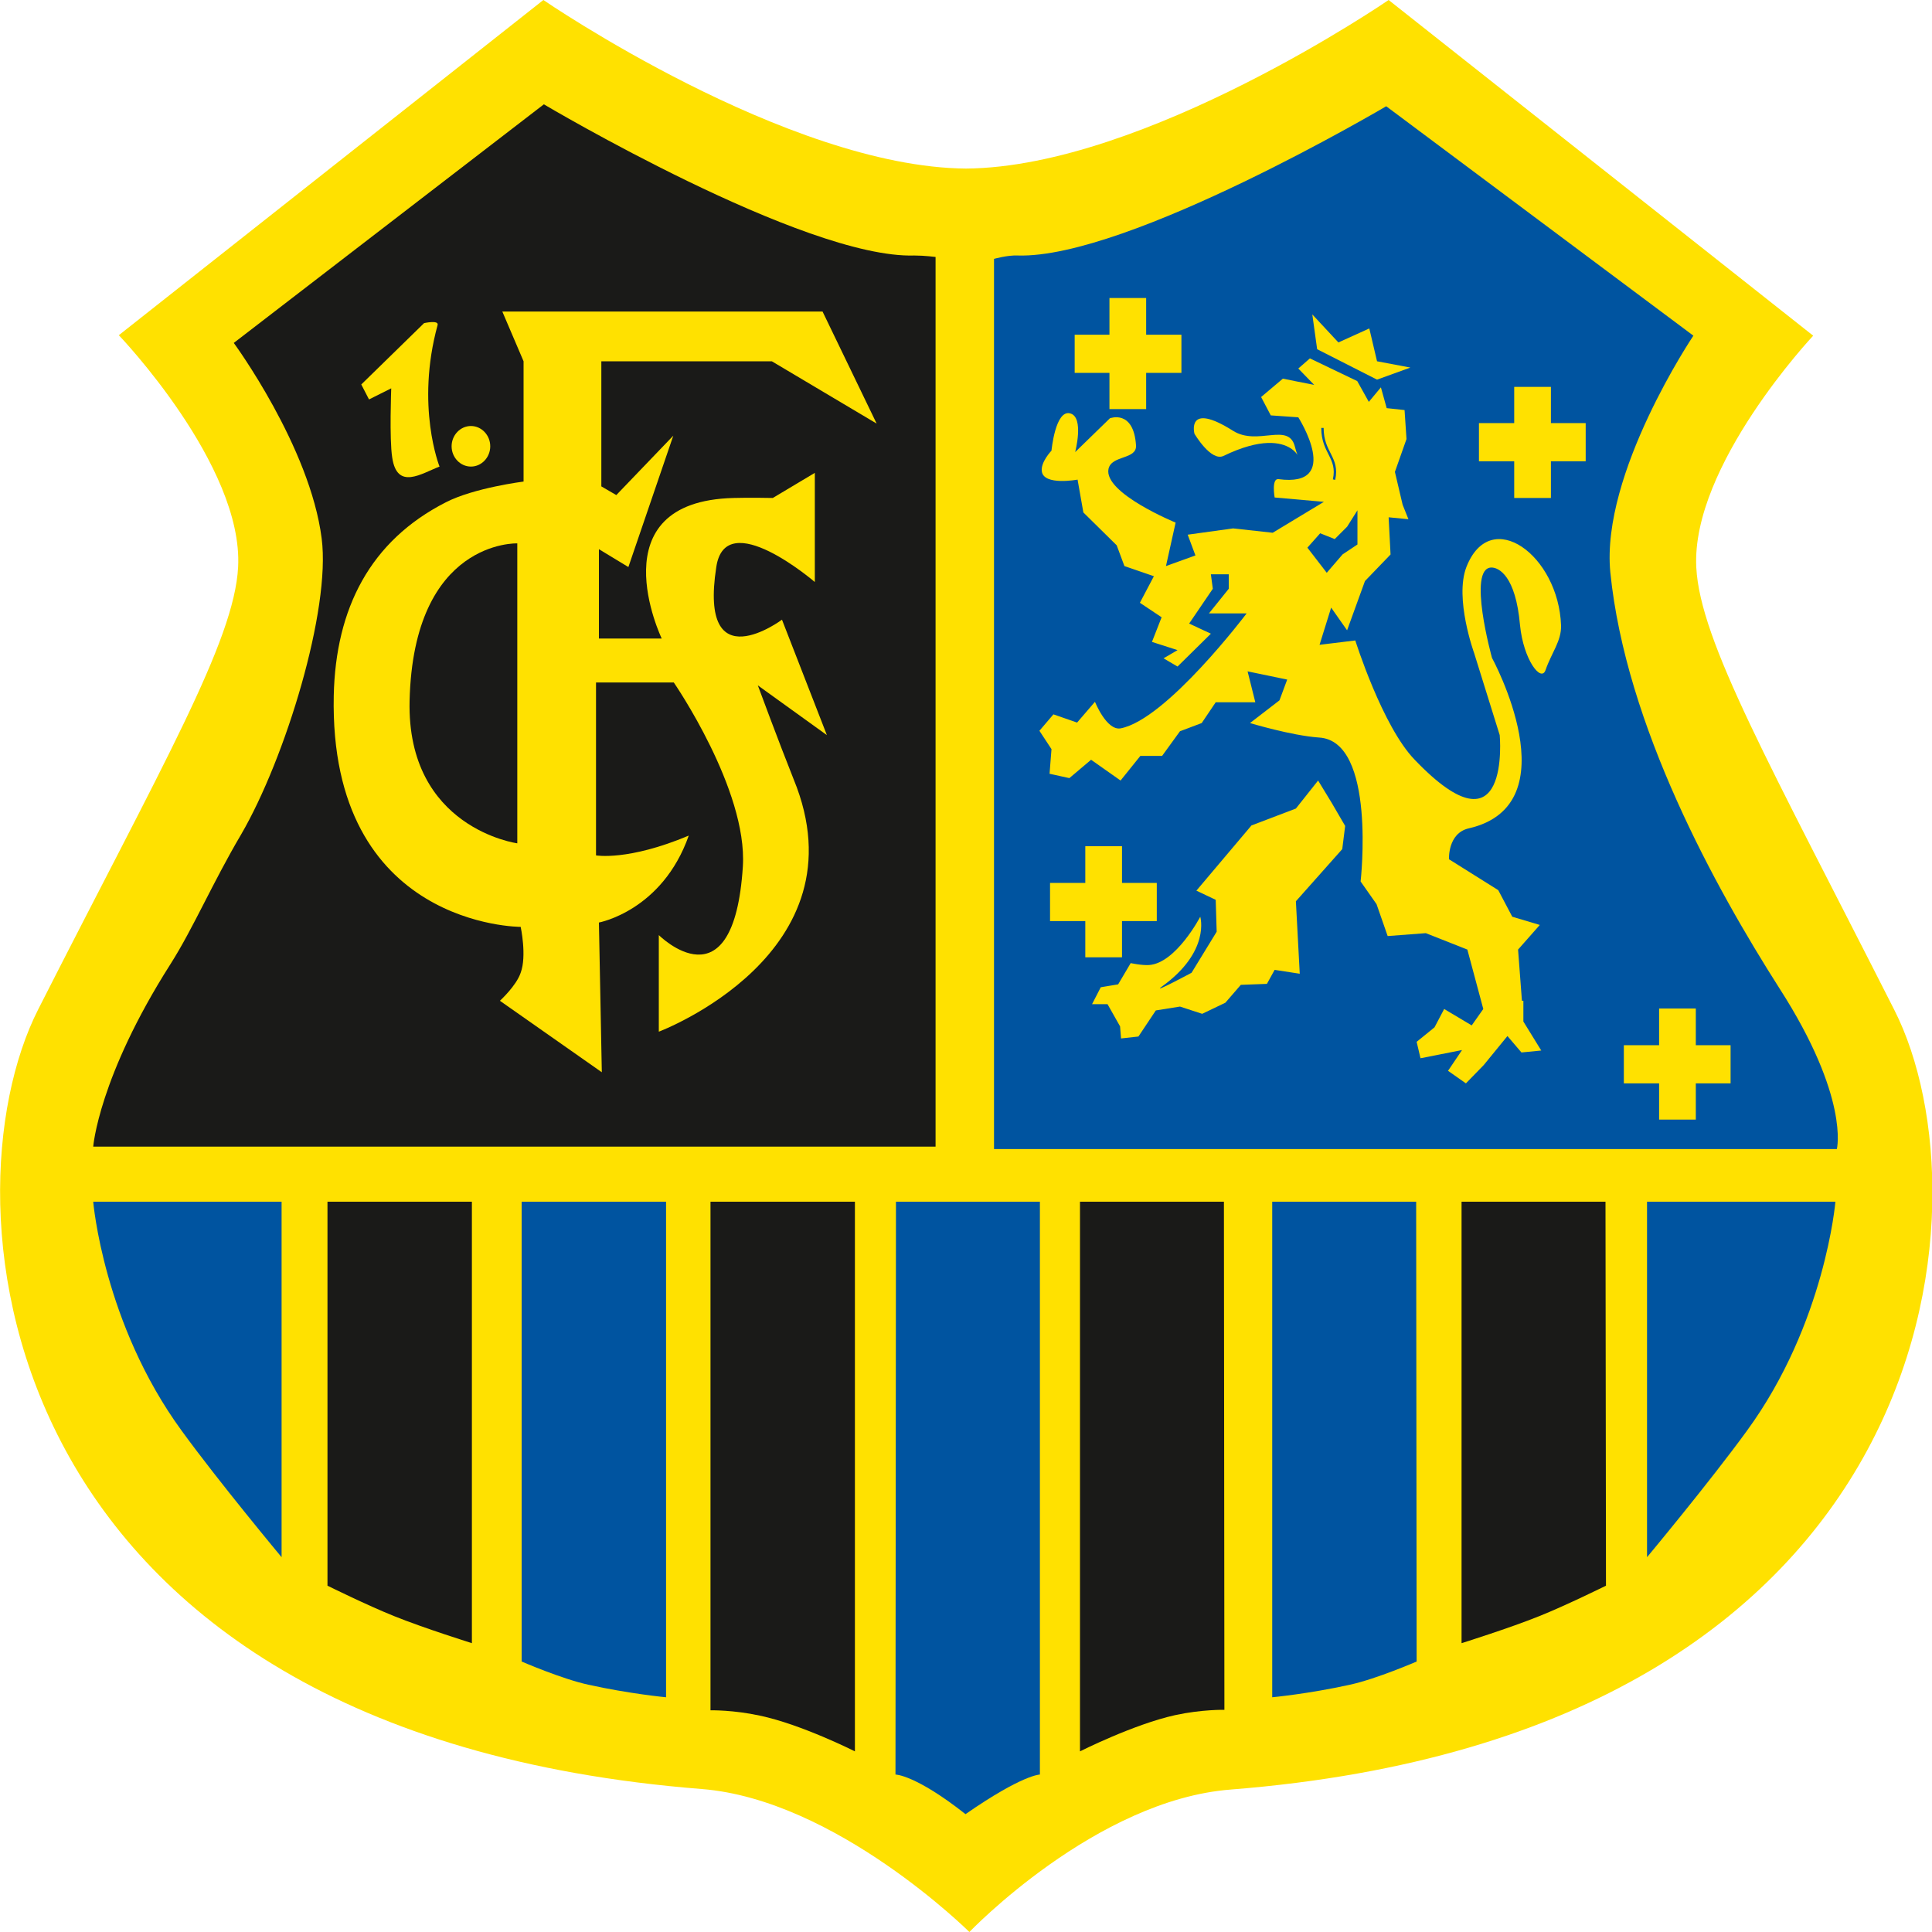 <?xml version="1.0" encoding="UTF-8"?>
<svg xmlns="http://www.w3.org/2000/svg" xmlns:xlink="http://www.w3.org/1999/xlink" version="1.1" id="Ebene_1" x="0px" y="0px" width="400px" height="400px" viewBox="0 0 400 400" style="enable-background:new 0 0 400 400;" xml:space="preserve">
<style type="text/css">
	.st0{fill:#FFE100;}
	.st1{fill:#0054A0;}
	.st2{fill:#1A1A18;}
	.st3{fill:none;stroke:#0054A0;stroke-width:0.49;stroke-miterlimit:3.864;}
</style>
<g>
	<g>
		<path class="st0" d="M200.7,400c0,0-27.6-27.4-55.4-29.6C-2.6,358.7-12.3,248.8,7.9,209c25.8-50.8,40.6-76.2,41.4-91.6    c1.1-21.1-24.7-48-24.7-48L112.5,0c0,0,50.4,34.6,87.5,34.9C237.1,34.6,287.5,0,287.5,0l87.9,69.5c0,0-25.3,26.9-24.2,48    c0.8,15.3,15.2,40.7,41,91.6c20.2,39.8,10.5,149.7-137.3,161.4C226.9,372.6,200.7,400,200.7,400"></path>
		<path class="st1" d="M380.3,237.9H205.8l0-184.3c0,0,2.8-0.8,4.9-0.7C233.5,53.6,287,22,287,22l63.6,47.5c0,0-19.2,28.5-17.2,49    c3.2,31.8,21.8,65.4,35,86.1C383,227.3,380.3,237.9,380.3,237.9"></path>
		<path class="st2" d="M19.3,237.4h174.4V53.2c0,0-2.3-0.3-4.4-0.3c-22.8,0.7-76.7-31.3-76.7-31.3L48.4,71c0,0,15.8,21.5,18.2,40.5    c1.9,14.7-7.5,45.5-16.7,61.3c-5.9,10-9.9,19.4-14.6,26.8C20.4,223,19.3,237.4,19.3,237.4"></path>
		<path class="st2" d="M67.9,248.8h29.8v91.4c0,0-9.9-3.1-16.1-5.6c-5.5-2.2-13.8-6.3-13.8-6.3V248.8z"></path>
		<path class="st1" d="M108.1,248.8h29.8v102.6c0,0-7.5-0.7-16.1-2.6c-5.5-1.2-13.8-4.8-13.8-4.8V248.8z"></path>
		<path class="st1" d="M185.5,248.8h29.8v118.6c0,0-3.6,0-15.4,8.2c-10.4-8.2-14.5-8.2-14.5-8.2L185.5,248.8L185.5,248.8z"></path>
		<path class="st2" d="M253.4,248.8h-29.8v113.8c0,0,11.1-5.6,19.7-7.5c5.5-1.2,10.2-1.1,10.2-1.1L253.4,248.8L253.4,248.8z"></path>
		<path class="st2" d="M147.2,248.8H177v113.8c0,0-11.1-5.6-19.7-7.4c-5.5-1.2-10.2-1.1-10.2-1.1V248.8z"></path>
		<path class="st1" d="M293.2,248.8h-29.8v102.6c0,0,7.5-0.7,16.1-2.6c5.5-1.2,13.8-4.8,13.8-4.8S293.2,248.8,293.2,248.8z"></path>
		<path class="st2" d="M332.4,248.8h-29.8v91.4c0,0,9.9-3.1,16.1-5.6c5.5-2.2,13.8-6.3,13.8-6.3L332.4,248.8L332.4,248.8z"></path>
		<path class="st1" d="M380,248.8h-39v73.6c0,0,13-15.6,20.7-26.2C377.9,274,380,248.8,380,248.8"></path>
		<path class="st0" d="M104,64.5h66.3l11.2,23.2l-21.7-12.9h-35.3v25.9l3.1,1.8l11.8-12.3l-9.3,27.2l-6.1-3.7l0,18.5h13    c0,0-13.6-28.4,14.9-29.1c3.1-0.1,8.1,0,8.1,0l8.7-5.2v22.6c0,0-18.5-15.9-20.4-3.1c-3.7,23.8,13.6,10.9,13.6,10.9l9.3,23.9    l-14.3-10.3c0,0,4.4,11.9,7.4,19.4c14.9,36.2-27.9,52.3-27.9,52.3v-20c0,0,15.5,15.5,17.4-14.2c1-15.9-14.3-38.1-14.3-38.1h-16.1    l0,35.8c0,0,6.6,1.2,19.2-4.1c-5.5,15.6-18.6,18-18.6,18l0.6,31l-21.1-14.8c0,0,3.4-3.1,4.3-5.8c1.3-3.5,0-9.5,0-9.5    s-39.7,0.1-38.7-47.9c0.4-18,7.5-32,23.2-40c5.8-3,16.1-4.3,16.1-4.3V74.8L104,64.5z"></path>
		<path class="st2" d="M107.1,174.6v-62.1c0,0-21.5-0.8-22.3,32.6C84.2,171.5,107.1,174.6,107.1,174.6"></path>
		<path class="st0" d="M93.5,92.4c0-2.3,1.8-4.2,4-4.2s4,1.9,4,4.2c0,2.3-1.8,4.2-4,4.2S93.5,94.7,93.5,92.4"></path>
		<path class="st0" d="M87.8,66.9l-13,12.7l1.6,3.1l4.6-2.3c0,0-0.4,10.5,0.2,14.3c1,6.9,6.1,3.3,9.8,1.9c0,0-5-12.5-0.4-29.3    C90.9,66.2,87.8,66.9,87.8,66.9"></path>
	</g>
	<rect x="306.2" y="87.6" class="st0" width="22.1" height="7.9"></rect>
	<rect x="313.5" y="80.1" class="st0" width="7.6" height="23"></rect>
	<rect x="336.2" y="216.4" class="st0" width="22.1" height="7.9"></rect>
	<rect x="343.5" y="208.8" class="st0" width="7.6" height="23"></rect>
	<rect x="217.4" y="182.8" class="st0" width="22.1" height="7.9"></rect>
	<rect x="224.7" y="175.2" class="st0" width="7.6" height="23"></rect>
	<rect x="222.5" y="69.3" class="st0" width="22.1" height="7.9"></rect>
	<rect x="229.7" y="61.7" class="st0" width="7.6" height="23"></rect>
	<g>
		<path class="st0" d="M315.1,207.2l-0.8-10.6l4.5-5.1l-5.7-1.7l-2.9-5.5l-10.2-6.4c0,0-0.3-5.4,4.1-6.4c21.4-4.9,4.8-35.3,4.8-35.3    s-5.2-18.7-0.1-18.7c1.5,0,5,1.7,5.9,11.9c0.7,7.2,4.4,12,5.3,9.3c1.2-3.5,3.3-6,3.2-9.2c-0.5-14.5-14.6-24.9-19.6-12.1    c-2.5,6.5,1.6,17.8,1.6,17.8l5.3,17c0,0,2.4,26-17.6,5.1c-6.7-6.9-12.3-24.7-12.3-24.7l-7.4,0.9l2.4-7.7l3.3,4.7l3.7-10.2l5.3-5.5    l-0.4-7.7l4.1,0.4l-1.2-3l-1.6-6.8l2.4-6.8l-0.4-6l-3.7-0.4l-1.2-4.3l-2.5,3l-2.4-4.3l-9.8-4.7l-2.4,2.1l3.3,3.4l-6.5-1.3    l-4.5,3.8l2,3.8l5.7,0.4c0,0,9.3,14.6-4.1,12.8c-1.5-0.2-0.8,3.8-0.8,3.8l10.2,0.9l-10.6,6.4l-8.2-0.9l-9.4,1.3l1.6,4.3l-6.1,2.2    l2-9c0,0-14.9-6.1-13.9-11.1c0.6-2.9,5.9-1.9,5.7-4.9c-0.5-7.5-5.4-5.6-5.4-5.6l-7.2,7c0,0,1.9-7.2-1-8c-3.1-0.9-3.9,7.7-3.9,7.7    s-2.3,2.4-2,4.3c0.4,3,7.4,1.7,7.4,1.7l1.2,6.8l6.9,6.8l1.6,4.3l6.1,2.1l-2.9,5.5l4.5,3l-2,5.1l5.3,1.7l-2.9,1.7l2.9,1.7l6.9-6.8    l-4.5-2.1l4.9-7.2l-0.4-3h3.7l0,3l-4.1,5.1h7.8c0,0-16.6,22-26.1,23.8c-2.9,0.5-5.3-5.5-5.3-5.5l-3.7,4.3l-4.9-1.7l-2.9,3.4    l2.5,3.8l-0.4,5.1l4.1,0.9l4.5-3.8l6.1,4.3l4.1-5.1h4.5l3.7-5.1l4.5-1.7l2.9-4.3h8.2l-1.6-6.4l8.2,1.7l-1.6,4.3l-6.1,4.7    c0,0,8.6,2.6,14.3,3c11.9,0.7,8.6,29.8,8.6,29.8l3.3,4.7l2.3,6.6l7.9-0.6l8.6,3.4l3.3,12.3l-2.4,3.4l-5.7-3.4l-2,3.8l-3.7,3    l0.8,3.4l8.6-1.7l-2.9,4.3l3.7,2.6l3.7-3.8l4.9-6l2.9,3.4l4.1-0.4l-3.7-6V207.2z"></path>
		<path class="st0" d="M268.1,92.5c-1.3-5.2-7.7-0.1-12.8-3.3c-9.8-6.2-8,0.6-8,0.6s3.4,5.8,6,4.6C269,86.8,269.6,98.3,268.1,92.5"></path>
	</g>
	<polygon class="st0" points="272.7,72.3 285.1,78.6 292,76.1 285.1,74.8 283.5,68 277.1,70.9 271.7,65.1  "></polygon>
	<g>
		<path class="st0" d="M275.7,166.2l-2.8-4.6l-4.6,5.8l-9.2,3.5l-11.4,13.5l4,1.9l0.2,6.6l-5.2,8.5c0,0-8.4,4.5-6.2,2.9    c10.2-7.3,8-14.5,8-14.5s-5,9.6-10.6,10c-1.5,0.1-3.8-0.4-3.8-0.4l-2.6,4.4l-3.6,0.6l-1.8,3.5h3.2l2.6,4.6l0.2,2.5l3.6-0.4    l3.6-5.4l5-0.8l4.6,1.5l4.8-2.3l3.2-3.7l5.4-0.2l1.6-2.9l5.2,0.8l-0.8-15l9.6-10.8l0.6-4.8L275.7,166.2z"></path>
		<path class="st3" d="M273.8,88.6c0,5.2,3.4,6.1,2.4,10.7"></path>
	</g>
	<polygon class="st1" points="271,113.4 273.4,110.7 276.4,111.9 279.1,109.2 280.8,106.5 280.8,112.6 277.8,114.6 274.7,118.2  "></polygon>
	<polygon class="st3" points="271,113.4 273.4,110.7 276.4,111.9 279.1,109.2 280.8,106.5 280.8,112.6 277.8,114.6 274.7,118.2  "></polygon>
	<g>
		<path class="st1" d="M19.3,248.8h39v73.6c0,0-13-15.6-20.7-26.2C21.4,274,19.3,248.8,19.3,248.8"></path>
	</g>
</g>
</svg>
